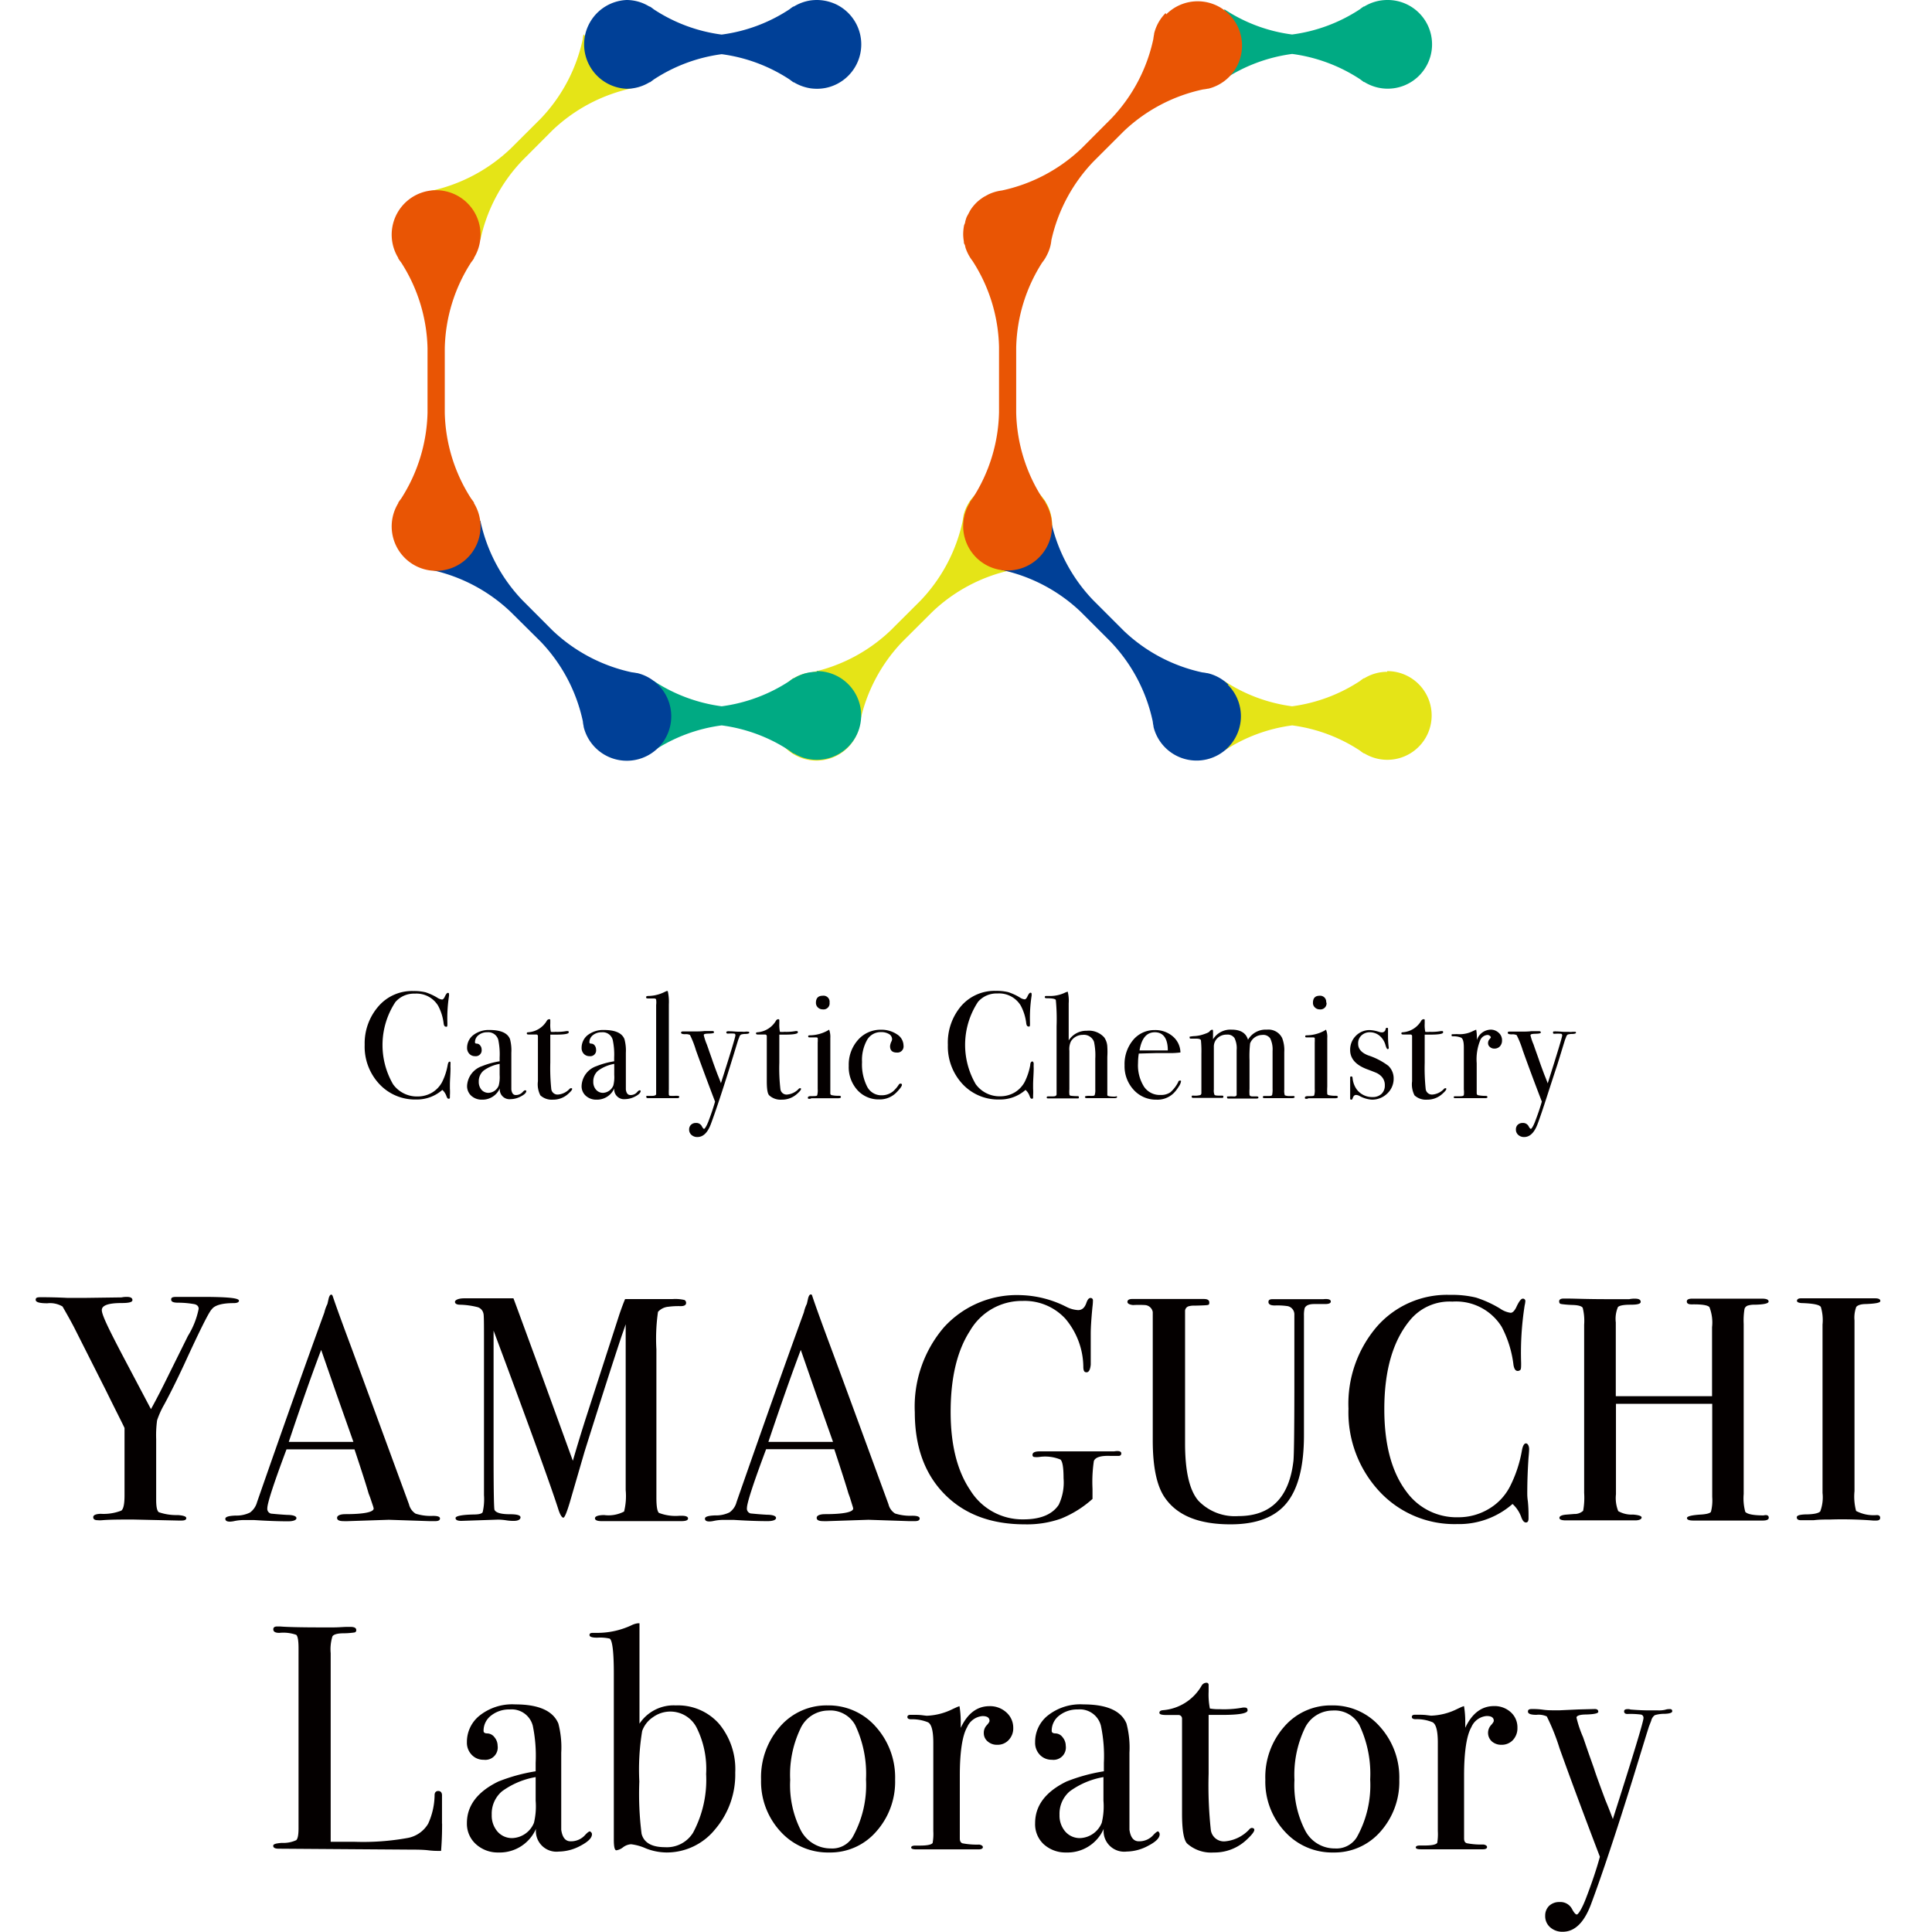 <?xml version="1.0" encoding="UTF-8"?> <svg xmlns="http://www.w3.org/2000/svg" viewBox="0 0 229.61 229.61"><defs><style>.cls-1{fill:#040000;}.cls-2{fill:#e5e417;}.cls-3{fill:#00aa83;}.cls-4{fill:#004097;}.cls-5{fill:#e95504;}.cls-6{fill:none;}</style></defs><title>img_logo_lab_yamaguchi_en_1</title><g id="レイヤー_2" data-name="レイヤー 2"><g id="レイヤー_1-2" data-name="レイヤー 1"><path class="cls-1" d="M53.54,126.46a4.32,4.32,0,0,0,0,.48c0,.7-.07,1.37-.07,2,0,.07,0,.22,0,.44a6.17,6.17,0,0,1,0,.8v.16c0,.16,0,.24-.14.24s-.18-.09-.26-.27a1.76,1.76,0,0,0-.5-.78,4.54,4.54,0,0,1-3.11,1.14,5.78,5.78,0,0,1-4.39-1.85,6.5,6.5,0,0,1-1.73-4.65A6.7,6.7,0,0,1,45,119.57a5.25,5.25,0,0,1,4.11-1.79,5.82,5.82,0,0,1,1.47.15,6.85,6.85,0,0,1,1.36.62,1.32,1.32,0,0,0,.59.24c.11,0,.21-.1.31-.29.15-.34.28-.5.38-.5a.12.12,0,0,1,.14.14.84.84,0,0,1,0,.23,17.71,17.71,0,0,0-.19,3.24c0,.23,0,.36-.06.4a.16.16,0,0,1-.14,0c-.12,0-.2-.11-.24-.34a5.94,5.94,0,0,0-.66-2.14,3,3,0,0,0-2.77-1.44,2.9,2.9,0,0,0-2.31,1,9.29,9.29,0,0,0-.27,9.78,3.49,3.49,0,0,0,2.92,1.44,3.37,3.37,0,0,0,1.71-.46,3.25,3.25,0,0,0,1.19-1.25,7.35,7.35,0,0,0,.66-2c.05-.29.13-.43.24-.43S53.54,126.28,53.54,126.46Z"></path><path class="cls-1" d="M62.55,129.66c0,.2-.21.42-.64.64a2.63,2.63,0,0,1-1.22.33,1.16,1.16,0,0,1-1.29-1.28,2.25,2.25,0,0,1-2.12,1.34,1.85,1.85,0,0,1-1.27-.46,1.55,1.55,0,0,1-.5-1.18,2.61,2.61,0,0,1,1.77-2.34,9.54,9.54,0,0,1,2.1-.58v-.45a8.41,8.41,0,0,0-.16-2.09,1.23,1.23,0,0,0-1.3-.91,1.6,1.6,0,0,0-1.05.34,1.06,1.06,0,0,0-.42.86c0,.1.07.15.22.15a.51.51,0,0,1,.39.21.76.76,0,0,1,.18.49.7.7,0,0,1-.79.79.88.88,0,0,1-.67-.28,1,1,0,0,1-.27-.71,1.91,1.91,0,0,1,.67-1.46,3,3,0,0,1,2-.66q2,0,2.43,1.08a5.23,5.23,0,0,1,.16,1.63v3.37c0,.55,0,.88,0,1,.06.43.23.65.52.65a1.07,1.07,0,0,0,.83-.36c.12-.13.21-.2.27-.2S62.55,129.59,62.55,129.66Zm-3.17-1.91v-1.31a4.53,4.53,0,0,0-1.91.8,1.66,1.66,0,0,0-.57,1.32,1.42,1.42,0,0,0,.32.95,1.09,1.09,0,0,0,.83.37,1.36,1.36,0,0,0,1.22-.87A4,4,0,0,0,59.38,127.75Z"></path><path class="cls-1" d="M68,129.41q0,.17-.45.57a2.63,2.63,0,0,1-1.83.71,2,2,0,0,1-1.5-.51,2.87,2.87,0,0,1-.29-1.68v-5.36a.18.18,0,0,0-.19-.19H63c-.26,0-.39,0-.39-.13s.06-.13.19-.14A2.77,2.77,0,0,0,65,121.29a.33.33,0,0,1,.27-.16c.09,0,.13,0,.13.12v.38a3.81,3.81,0,0,0,.07,1,2.35,2.35,0,0,0,.54,0,6,6,0,0,0,1.31-.09l.13,0c.1,0,.14,0,.14.16s-.48.26-1.45.26H65.4v3.33a23.91,23.91,0,0,0,.12,3.16.75.75,0,0,0,.83.63,2.1,2.1,0,0,0,1.33-.66.22.22,0,0,1,.17-.09Q68,129.32,68,129.41Z"></path><path class="cls-1" d="M76.14,129.66c0,.2-.21.42-.63.64a2.7,2.7,0,0,1-1.23.33A1.17,1.17,0,0,1,73,129.35a2.23,2.23,0,0,1-2.11,1.34,1.82,1.82,0,0,1-1.27-.46,1.51,1.51,0,0,1-.5-1.18,2.6,2.6,0,0,1,1.76-2.34,9.85,9.85,0,0,1,2.11-.58v-.45a8.25,8.25,0,0,0-.17-2.09,1.22,1.22,0,0,0-1.29-.91,1.64,1.64,0,0,0-1.06.34,1.06,1.06,0,0,0-.42.86c0,.1.07.15.22.15a.52.52,0,0,1,.4.21.81.81,0,0,1,.17.49.69.69,0,0,1-.78.79.9.9,0,0,1-.68-.28,1,1,0,0,1-.26-.71,1.94,1.94,0,0,1,.66-1.46,3,3,0,0,1,2-.66q2,0,2.43,1.08a5.13,5.13,0,0,1,.17,1.63v3.37c0,.55,0,.88,0,1,.06.43.24.65.53.65a1,1,0,0,0,.82-.36c.12-.13.21-.2.27-.2S76.14,129.59,76.14,129.66ZM73,127.75v-1.31a4.47,4.47,0,0,0-1.91.8,1.64,1.64,0,0,0-.58,1.32,1.37,1.37,0,0,0,.33.95,1.08,1.08,0,0,0,.83.37,1.39,1.39,0,0,0,1.22-.87A4,4,0,0,0,73,127.75Z"></path><path class="cls-1" d="M80.73,130.34c0,.11-.07.17-.23.17h-.21l-1,0h-.56l-1.44,0h-.21c-.18,0-.27,0-.27-.16s.06-.11.2-.11h.46c.34,0,.51-.08.51-.22s0-.54,0-1.4v-9.17a2.68,2.68,0,0,0,0-.64c0-.1-.13-.15-.29-.15h-.65c-.16,0-.25,0-.25-.15s.15-.14.45-.15a4.44,4.44,0,0,0,1.6-.4l.38-.18.14,0a5.84,5.84,0,0,1,.13,1.58v10.1a6.35,6.35,0,0,0,0,.64.16.16,0,0,0,.12.13,4.87,4.87,0,0,0,.67,0C80.6,130.22,80.73,130.26,80.73,130.34Z"></path><path class="cls-1" d="M89.05,122.73c0,.09-.15.14-.44.15a2,2,0,0,0-.54.07.52.52,0,0,0-.21.31l-.13.33-.14.45c-.17.56-.42,1.38-.76,2.47q-1.42,4.58-2.35,7.09-.58,1.53-1.59,1.53a1,1,0,0,1-.71-.25.82.82,0,0,1-.28-.65.75.75,0,0,1,.23-.56.81.81,0,0,1,.58-.21.73.73,0,0,1,.7.39c.11.21.2.31.27.31s.28-.29.51-.88c.33-.88.6-1.66.79-2.36-.89-2.33-1.64-4.36-2.27-6.1A11.33,11.33,0,0,0,82,123a1.11,1.11,0,0,0-.58-.09q-.48,0-.48-.18c0-.1.08-.15.23-.15l.61,0,.63,0h.33c.25,0,.6,0,1-.05l.92,0c.13,0,.2.06.2.16s-.22.14-.67.15-.55.07-.55.18a6.67,6.67,0,0,0,.36,1.1c.1.27.2.56.3.86l.32.9c.08.26.3.86.65,1.8.12.29.26.64.41,1.05q1.73-5.42,1.72-5.69a.18.18,0,0,0-.13-.2,5.42,5.42,0,0,0-.77,0q-.18,0-.18-.15c0-.08.07-.13.21-.13a.33.33,0,0,1,.15,0c.4,0,.74.05,1,.05h.51a1.57,1.57,0,0,0,.42,0,.86.86,0,0,1,.24,0C89,122.6,89.05,122.65,89.05,122.73Z"></path><path class="cls-1" d="M95.2,129.41q0,.17-.45.57a2.65,2.65,0,0,1-1.84.71,2,2,0,0,1-1.49-.51c-.2-.19-.29-.75-.29-1.68v-5.36a.19.19,0,0,0-.2-.19h-.68c-.27,0-.4,0-.4-.13s.07-.13.2-.14a2.79,2.79,0,0,0,2.18-1.39.31.31,0,0,1,.27-.16.11.11,0,0,1,.12.12v.38a4.38,4.38,0,0,0,.07,1,2.35,2.35,0,0,0,.54,0,6.12,6.12,0,0,0,1.32-.09l.12,0c.1,0,.15,0,.15.16s-.49.26-1.46.26h-.74v3.33a21.57,21.57,0,0,0,.13,3.16.74.74,0,0,0,.83.63,2.13,2.13,0,0,0,1.33-.66.21.21,0,0,1,.16-.09C95.15,129.32,95.2,129.35,95.2,129.41Z"></path><path class="cls-1" d="M99.94,130.36c0,.11-.1.16-.31.16l-.43,0c-.36,0-.66,0-.9,0H96.43a.32.32,0,0,1-.22.07c-.13,0-.2,0-.2-.13s.12-.19.36-.19c.46,0,.71,0,.75-.1a2.24,2.24,0,0,0,.06-.75V123.9a2.88,2.88,0,0,0,0-.53c0-.05-.09-.08-.23-.08h-.7c-.13,0-.2,0-.2-.13s.1-.11.31-.12a4.47,4.47,0,0,0,2-.56l.18-.11a2.45,2.45,0,0,1,.14,1v5.78c0,.48,0,.76,0,.85a.24.24,0,0,0,.19.16,3.85,3.85,0,0,0,.8.07C99.85,130.22,99.94,130.27,99.94,130.36Zm-1.35-11.21a.72.72,0,0,1-.81.81.82.82,0,0,1-.58-.23.75.75,0,0,1-.23-.55q0-.84.81-.84A.72.72,0,0,1,98.59,119.15Z"></path><path class="cls-1" d="M107.38,124.26a.73.73,0,0,1-.81.83c-.52,0-.79-.25-.79-.76a1.6,1.6,0,0,1,.18-.59.61.61,0,0,0,.06-.25.72.72,0,0,0-.37-.6,1.78,1.78,0,0,0-.93-.23,1.87,1.87,0,0,0-1.67.93,4.88,4.88,0,0,0-.6,2.63,5.84,5.84,0,0,0,.62,2.95,1.89,1.89,0,0,0,1.72,1,2.11,2.11,0,0,0,1.35-.47,3.9,3.9,0,0,0,.7-.83.26.26,0,0,1,.17-.09q.18,0,.18.15c0,.15-.21.45-.63.88a2.76,2.76,0,0,1-2.07.85,3.38,3.38,0,0,1-2.62-1.14,4.07,4.07,0,0,1-1-2.86,4.41,4.41,0,0,1,1.1-3.07,3.55,3.55,0,0,1,2.76-1.21,3.29,3.29,0,0,1,1.88.55A1.6,1.6,0,0,1,107.38,124.26Z"></path><path class="cls-1" d="M122.85,126.46a4.32,4.32,0,0,0,0,.48c0,.7-.07,1.37-.07,2,0,.07,0,.22,0,.44a6.17,6.17,0,0,1,0,.8v.16c0,.16,0,.24-.14.24s-.18-.09-.26-.27a1.76,1.76,0,0,0-.5-.78,4.54,4.54,0,0,1-3.11,1.14,5.78,5.78,0,0,1-4.39-1.85,6.55,6.55,0,0,1-1.73-4.65,6.7,6.7,0,0,1,1.59-4.62,5.25,5.25,0,0,1,4.11-1.79,5.82,5.82,0,0,1,1.47.15,6.61,6.61,0,0,1,1.36.62,1.32,1.32,0,0,0,.59.24c.11,0,.21-.1.31-.29.15-.34.28-.5.38-.5a.12.12,0,0,1,.14.14.84.84,0,0,1,0,.23,17.71,17.71,0,0,0-.19,3.24c0,.23,0,.36-.06.4a.16.16,0,0,1-.14,0c-.12,0-.2-.11-.24-.34a5.94,5.94,0,0,0-.66-2.14,3,3,0,0,0-2.77-1.44,2.9,2.9,0,0,0-2.31,1,9.29,9.29,0,0,0-.27,9.78,3.49,3.49,0,0,0,2.92,1.44,3.37,3.37,0,0,0,1.71-.46,3.25,3.25,0,0,0,1.19-1.25,7.35,7.35,0,0,0,.66-2c0-.29.13-.43.24-.43S122.85,126.28,122.85,126.46Z"></path><path class="cls-1" d="M132.76,130.36c0,.1-.1.15-.31.15h-3.27q-.24,0-.24-.15t.69-.12c.27,0,.43,0,.47-.1a1.88,1.88,0,0,0,.07-.67v-3.65a7.84,7.84,0,0,0-.15-2,1.28,1.28,0,0,0-1.35-.83,1.64,1.64,0,0,0-1.4.78,2.18,2.18,0,0,0-.18,1.11v4.58a3.08,3.08,0,0,0,0,.56c0,.12.06.18.14.2a5.39,5.39,0,0,0,.77.05c.15,0,.22,0,.22.14s-.06.13-.18.13h-1.6c-1,0-1.55,0-1.66,0h-.18c-.13,0-.2,0-.2-.11s.07-.13.2-.13h.27l.27,0c.28,0,.42-.07.43-.25v-8.09a24,24,0,0,0-.09-3.12c-.07-.12-.36-.19-.88-.2-.29,0-.43,0-.43-.13a.13.13,0,0,1,.09-.14l.61,0a4.12,4.12,0,0,0,1.77-.43l.25-.09a4.34,4.34,0,0,1,.12,1.39v4.41a2.49,2.49,0,0,1,2.16-1.15,2.45,2.45,0,0,1,2.06.79,2.08,2.08,0,0,1,.37,1.11,9.84,9.84,0,0,1,0,1.21v4.54c0,.12.32.18.94.18C132.7,130.26,132.76,130.3,132.76,130.36Z"></path><path class="cls-1" d="M140.36,128.51a1.56,1.56,0,0,1-.28.64,4.32,4.32,0,0,1-.57.74,2.74,2.74,0,0,1-2.07.8,3.56,3.56,0,0,1-2.71-1.17,4.12,4.12,0,0,1-1.08-2.9,4.47,4.47,0,0,1,1-3,3.27,3.27,0,0,1,2.58-1.2,3.18,3.18,0,0,1,2.14.74,2.56,2.56,0,0,1,.92,1.92,9.42,9.42,0,0,1-1.53.07h-1.26l-2.16.06a7.47,7.47,0,0,0-.09,1.13,4.76,4.76,0,0,0,.7,2.79,2.25,2.25,0,0,0,2,1,1.91,1.91,0,0,0,1.15-.32,4.05,4.05,0,0,0,.94-1.24c0-.1.11-.15.19-.15S140.36,128.42,140.36,128.51Zm-1.57-3.67c0-1.44-.56-2.16-1.54-2.16s-1.58.72-1.82,2.16Z"></path><path class="cls-1" d="M153.86,130.37c0,.09-.1.14-.3.14h-3.24q-.24,0-.24-.12c0-.09.07-.14.2-.14h.6c.18,0,.28-.05.31-.12a3.18,3.18,0,0,0,.05-.76V124.9a3,3,0,0,0-.28-1.49A1,1,0,0,0,150,123a1.56,1.56,0,0,0-1.43,1,13.84,13.84,0,0,0-.07,2v3.4a4.61,4.61,0,0,0,0,.69c0,.14.14.21.31.21h.52c.15,0,.23.05.23.14s-.09.12-.27.12h-3.24c-.15,0-.22,0-.22-.15s0-.09.11-.1a5.15,5.15,0,0,1,.72,0c.19,0,.29-.07.31-.18V124.8a2.73,2.73,0,0,0-.26-1.44,1,1,0,0,0-.92-.4,1.54,1.54,0,0,0-1.1.42,1.36,1.36,0,0,0-.43,1v5.1a1.32,1.32,0,0,0,.08.64c.05.06.22.09.52.09h.34c.13,0,.19,0,.19.14s-.08.13-.23.13H145q-.43,0-1.35,0h-1.77c-.17,0-.25,0-.25-.15s.08-.12.23-.12a2.3,2.3,0,0,0,.8-.07.26.26,0,0,0,.12-.22v-4.67a13.7,13.7,0,0,0-.05-1.58c0-.15-.21-.23-.52-.23h-.6c-.15,0-.23,0-.23-.13s0-.11.08-.12a5.24,5.24,0,0,1,.59-.06,4.07,4.07,0,0,0,1-.21c.42-.14.65-.25.71-.35s.23-.19.29-.19.1,0,.11.14,0,.43,0,1a2.42,2.42,0,0,1,2.21-1.15q1.6,0,1.95,1.2a2.42,2.42,0,0,1,2.25-1.2,1.81,1.81,0,0,1,1.81,1,4,4,0,0,1,.25,1.67v4.45a1.86,1.86,0,0,0,.06.68,1.42,1.42,0,0,0,.56.09h.32C153.8,130.24,153.86,130.28,153.86,130.37Z"></path><path class="cls-1" d="M159,130.36c0,.11-.1.16-.3.16l-.43,0c-.36,0-.66,0-.9,0h-1.87a.36.36,0,0,1-.22.07c-.13,0-.2,0-.2-.13s.12-.19.36-.19c.46,0,.71,0,.75-.1a2.24,2.24,0,0,0,.06-.75V123.9a4.39,4.39,0,0,0,0-.53c0-.05-.1-.08-.23-.08h-.7c-.13,0-.2,0-.2-.13s.1-.11.3-.12a4.48,4.48,0,0,0,2-.56l.17-.11a2.25,2.25,0,0,1,.15,1v5.78a7.29,7.29,0,0,0,0,.85c0,.08.08.13.19.16a3.74,3.74,0,0,0,.79.07C158.88,130.22,159,130.27,159,130.36Zm-1.35-11.21a.72.72,0,0,1-.81.81.79.79,0,0,1-.57-.23.71.71,0,0,1-.23-.55c0-.56.26-.84.8-.84A.72.72,0,0,1,157.61,119.15Z"></path><path class="cls-1" d="M165.63,128.18a2.4,2.4,0,0,1-.76,1.78,2.58,2.58,0,0,1-1.82.73,3.5,3.5,0,0,1-1.48-.44.93.93,0,0,0-.41-.12c-.17,0-.3.11-.38.34s-.11.22-.2.22-.12-.05-.12-.15v-2.41c0-.13,0-.2.13-.2s.14.07.16.2a2.7,2.7,0,0,0,.47,1.31,2.28,2.28,0,0,0,1.92.94,1.49,1.49,0,0,0,1.05-.38,1.34,1.34,0,0,0,.39-1,1.45,1.45,0,0,0-.45-1.12,2.24,2.24,0,0,0-.46-.33c-.14-.07-.54-.23-1.21-.48-1.33-.5-2-1.26-2-2.27a2.33,2.33,0,0,1,.68-1.7,2.28,2.28,0,0,1,1.68-.68,4.3,4.3,0,0,1,1.07.21,1,1,0,0,0,.32.06.43.43,0,0,0,.46-.36c0-.12.09-.18.16-.18s.13,0,.13.14v.86a10.9,10.9,0,0,0,.09,1.39v0a.13.13,0,0,1-.14.14q-.12,0-.27-.54a2.18,2.18,0,0,0-.7-1.06,1.8,1.8,0,0,0-1.14-.4,1.42,1.42,0,0,0-1,.38,1.27,1.27,0,0,0-.39,1c0,.6.4,1.06,1.2,1.37a8.21,8.21,0,0,1,2.38,1.23A2.06,2.06,0,0,1,165.63,128.18Z"></path><path class="cls-1" d="M171.89,129.41q0,.17-.45.57a2.63,2.63,0,0,1-1.83.71,2,2,0,0,1-1.5-.51,2.87,2.87,0,0,1-.29-1.68v-5.36a.18.18,0,0,0-.19-.19h-.69c-.26,0-.39,0-.39-.13s.06-.13.19-.14a2.77,2.77,0,0,0,2.18-1.39.33.33,0,0,1,.27-.16c.09,0,.13,0,.13.12v.38a3.81,3.81,0,0,0,.07,1,2.35,2.35,0,0,0,.54,0,6,6,0,0,0,1.31-.09l.13,0c.1,0,.14,0,.14.16s-.48.26-1.45.26h-.74v3.33a23.91,23.91,0,0,0,.12,3.16.75.75,0,0,0,.83.63,2.1,2.1,0,0,0,1.33-.66.22.22,0,0,1,.17-.09Q171.89,129.32,171.89,129.41Z"></path><path class="cls-1" d="M178.51,123.67a1,1,0,0,1-.25.68.86.86,0,0,1-.65.27.76.76,0,0,1-.54-.19.58.58,0,0,1-.22-.48.67.67,0,0,1,.16-.43c.11-.12.17-.2.17-.25s-.14-.27-.4-.27a1,1,0,0,0-.86.63,6,6,0,0,0-.42,2.72v3.55c0,.14.05.23.15.26a4.83,4.83,0,0,0,.93.08c.13,0,.2.07.2.14s-.08.13-.23.13h-3.5c-.19,0-.28,0-.28-.11s.07-.11.23-.11h.25c.41,0,.65,0,.72-.14a2.58,2.58,0,0,0,0-.67v-5c0-.66-.1-1-.3-1.15a2.31,2.31,0,0,0-.94-.17c-.15,0-.22,0-.22-.13s.06-.12.18-.12h.13a4.89,4.89,0,0,1,.54,0l.23,0a3.45,3.45,0,0,0,1.48-.38l.23-.1.14-.06a5.12,5.12,0,0,1,.08.87v.36a1.78,1.78,0,0,1,1.62-1.23,1.36,1.36,0,0,1,.95.35A1.17,1.17,0,0,1,178.51,123.67Z"></path><path class="cls-1" d="M187.3,122.73c0,.09-.14.14-.43.15a2,2,0,0,0-.55.07.57.57,0,0,0-.2.31l-.13.33-.14.45c-.17.56-.42,1.38-.76,2.47-1,3-1.73,5.41-2.36,7.09-.38,1-.91,1.53-1.58,1.53a1,1,0,0,1-.71-.25.82.82,0,0,1-.28-.65.75.75,0,0,1,.22-.56.84.84,0,0,1,.59-.21.74.74,0,0,1,.7.39c.11.21.2.31.27.31s.28-.29.5-.88c.34-.88.6-1.66.8-2.36q-1.34-3.49-2.27-6.1a11.33,11.33,0,0,0-.72-1.8,1.14,1.14,0,0,0-.59-.09c-.31,0-.47-.06-.47-.18s.07-.15.23-.15l.61,0,.63,0H181c.25,0,.6,0,1-.05l.92,0c.13,0,.2.06.2.16s-.23.14-.67.15-.56.07-.56.18a6.2,6.2,0,0,0,.37,1.1c.09.27.19.56.3.86l.32.9c.08.26.3.86.65,1.8.12.29.26.64.41,1.05q1.72-5.42,1.72-5.69a.18.18,0,0,0-.13-.2,5.42,5.42,0,0,0-.77,0c-.13,0-.19,0-.19-.15s.08-.13.22-.13a.26.26,0,0,1,.14,0c.41,0,.75.05,1,.05h.51a1.69,1.69,0,0,0,.42,0,.86.86,0,0,1,.24,0C187.25,122.6,187.3,122.65,187.3,122.73Z"></path><path class="cls-1" d="M28.4,154.58c0,.19-.22.29-.65.29-1.39,0-2.25.27-2.58.73q-.47.42-3.27,6.53c-.84,1.8-1.62,3.38-2.36,4.75a10.29,10.29,0,0,0-.87,1.92,13,13,0,0,0-.11,2.23v7.2c0,.84.1,1.34.32,1.49a6.45,6.45,0,0,0,2.26.34c.68.05,1,.17,1,.36s-.18.29-.54.29h-.45l-5.32-.12c-1.5,0-2.73,0-3.69.08a2.79,2.79,0,0,1-.53,0c-.35,0-.53-.12-.53-.36s.29-.38.87-.4a5.8,5.8,0,0,0,2.47-.38c.26-.2.38-.81.38-1.82v-8c-.25-.55-1-2-2.2-4.44l-3.8-7.53c-.38-.73-.84-1.55-1.37-2.47a2.92,2.92,0,0,0-1.81-.38c-.92,0-1.38-.13-1.38-.41s.2-.31.61-.31,1.59,0,3.19.08l2,0,4.41-.06a2.8,2.8,0,0,1,.61-.06c.46,0,.68.13.68.38s-.43.35-1.29.35c-1.57,0-2.35.28-2.35.84s.79,2.18,2.39,5.24l3.45,6.53q.94-1.69,2.16-4.19l2.24-4.52a9.67,9.67,0,0,0,1.27-3.21c0-.33-.22-.53-.65-.58a11,11,0,0,0-1.78-.15c-.56,0-.84-.1-.84-.38s.24-.31.72-.31h3.46C27.11,154.15,28.4,154.27,28.4,154.58Z"></path><path class="cls-1" d="M52.29,180.46c0,.22-.19.32-.57.32s-.48,0-.68,0l-4.83-.16-4.82.16a5.17,5.17,0,0,1-.57,0c-.51,0-.76-.13-.76-.39s.34-.44,1-.44c2.23,0,3.35-.25,3.35-.67a2.29,2.29,0,0,0-.08-.3L44,178l-.2-.53q-.33-1.19-1.67-5.22H34.05q-2.28,6.09-2.28,7a.58.58,0,0,0,.46.64c.07,0,.71.08,1.9.15.73,0,1.1.16,1.1.38s-.33.38-1,.38c-1.16,0-2.52-.05-4.06-.15-.38,0-.78,0-1.18,0a5.69,5.69,0,0,0-1.18.13,2.67,2.67,0,0,1-.49.06c-.36,0-.54-.11-.54-.34s.4-.35,1.2-.38a3.69,3.69,0,0,0,1.73-.36,2.27,2.27,0,0,0,.84-1.24q4.88-14,8-22.54a4.37,4.37,0,0,1,.36-1l.16-.7q.12-.42.3-.42c.08,0,.14.08.19.23q.49,1.49,2.25,6.2,1.36,3.68,6.8,18.5a1.8,1.8,0,0,0,.78,1.1,5.8,5.8,0,0,0,1.95.27Q52.29,180.13,52.29,180.46ZM42,171.36l-2-5.66-1.83-5.27q-1.6,4.2-3.85,10.93Z"></path><path class="cls-1" d="M81.77,180.46c0,.22-.27.32-.8.32H71.51c-.53,0-.8-.11-.8-.34s.37-.38,1.1-.38a4,4,0,0,0,2.36-.42,7.57,7.57,0,0,0,.19-2.55V157.38s-.15.47-.46,1.33q-1.53,4.59-4.43,13.82l-1.76,6.05c-.36,1.19-.61,1.79-.76,1.79s-.37-.31-.57-.92q-1.09-3.45-6.21-17.26l-1.51-4.05v14.32q0,7,.12,7c.18.33.78.5,1.82.5.84,0,1.26.12,1.26.37s-.27.42-.8.42a5.1,5.1,0,0,1-.91-.07,7.14,7.14,0,0,0-.95-.08l-4.37.15c-.46,0-.69-.11-.69-.34s.72-.39,2.17-.42c.61,0,1-.1,1.06-.3a6.89,6.89,0,0,0,.15-2V159.51c0-2.1,0-3.25-.07-3.42a1,1,0,0,0-.65-.73,9.28,9.28,0,0,0-2.13-.3c-.4,0-.6-.14-.6-.34s.37-.42,1.11-.42h2.65c1.51,0,2.58,0,3.19,0,.13.33.86,2.32,2.21,6q.85,2.28,4.85,13.31.72-2.48,1.48-4.87l4.06-12.56c.25-.72.47-1.32.67-1.79l5.63,0a4.8,4.8,0,0,1,1.43.11.38.38,0,0,1,.19.35c0,.25-.22.38-.65.38a9.06,9.06,0,0,0-1.44.07,1.87,1.87,0,0,0-1.25.61,22.36,22.36,0,0,0-.19,4.46V178q0,1.53.3,1.8a5.47,5.47,0,0,0,2.47.34H81C81.51,180.14,81.77,180.25,81.77,180.46Z"></path><path class="cls-1" d="M109.3,180.46c0,.22-.19.32-.57.32s-.49,0-.69,0l-4.83-.16-4.82.16a5.17,5.17,0,0,1-.57,0c-.51,0-.76-.13-.76-.39s.34-.44,1-.44c2.22,0,3.34-.25,3.34-.67a2.29,2.29,0,0,0-.08-.3l-.31-1-.19-.53q-.34-1.19-1.67-5.22H91.05q-2.28,6.09-2.28,7a.58.58,0,0,0,.46.64c.08,0,.71.08,1.9.15.74,0,1.1.16,1.1.38s-.33.38-1,.38c-1.17,0-2.53-.05-4.07-.15-.38,0-.77,0-1.18,0a5.76,5.76,0,0,0-1.18.13,2.58,2.58,0,0,1-.49.06c-.36,0-.53-.11-.53-.34s.4-.35,1.19-.38a3.69,3.69,0,0,0,1.73-.36,2.17,2.17,0,0,0,.84-1.24q4.89-14,8-22.54a4.3,4.3,0,0,1,.35-1l.16-.7c.08-.28.18-.42.31-.42s.14.08.19.23c.33,1,1.07,3.06,2.24,6.2q1.37,3.68,6.8,18.5a1.8,1.8,0,0,0,.78,1.1,5.88,5.88,0,0,0,2,.27Q109.3,180.13,109.3,180.46ZM99,171.36l-2-5.66-1.83-5.27q-1.59,4.2-3.85,10.93Z"></path><path class="cls-1" d="M133.26,172.73c0,.2-.12.3-.34.3H132c-1.16-.05-1.82.15-2,.61a16.86,16.86,0,0,0-.16,3.29v1.21a12.71,12.71,0,0,1-3.74,2.34,12.07,12.07,0,0,1-4.31.68c-4,0-7.18-1.19-9.54-3.59s-3.53-5.64-3.53-9.74a14.48,14.48,0,0,1,3.45-10.07,11.7,11.7,0,0,1,9.12-3.84,12.74,12.74,0,0,1,5.4,1.37,3.46,3.46,0,0,0,1.44.41c.48,0,.8-.3,1-.91.13-.35.28-.53.46-.53a.27.27,0,0,1,.3.3c0,.08,0,.35-.06.8-.14,1.45-.2,2.49-.2,3.12V161c0,.89,0,1.28,0,1.18-.06.6-.22.91-.5.91s-.35-.18-.38-.54a9,9,0,0,0-2.13-5.82,6.58,6.58,0,0,0-5.09-2.12,7.12,7.12,0,0,0-6.25,3.55c-1.53,2.36-2.3,5.58-2.3,9.64q0,5.87,2.34,9.32a7.28,7.28,0,0,0,6.33,3.45c2,0,3.42-.58,4.18-1.74a6.15,6.15,0,0,0,.57-3.14c0-1.26-.12-2-.37-2.23a4.78,4.78,0,0,0-2.48-.31,2.52,2.52,0,0,1-.69,0,.24.24,0,0,1-.15-.25c0-.27.28-.41.84-.41h.68c.38,0,1.72,0,4,0h4.18C133,172.39,133.26,172.5,133.26,172.73Z"></path><path class="cls-1" d="M158.16,154.68c0,.2-.23.3-.68.3h-1.29c-.64,0-1,.17-1.14.5a3.42,3.42,0,0,0-.08.87v14.23q0,5.53-2.07,8.06t-6.67,2.52c-3.67,0-6.26-1-7.75-3.11-1-1.39-1.48-3.69-1.48-6.88V155.93a1,1,0,0,0-.93-.83,12.43,12.43,0,0,0-1.42,0c-.44-.05-.66-.18-.66-.38s.18-.34.54-.34h8.55c.43,0,.64.14.64.41s-.07.28-.23.31-.65.05-1.52.07a2.26,2.26,0,0,0-.72.08.6.6,0,0,0-.41.53c0,.1,0,.82,0,2.16v13.59c0,3.34.53,5.61,1.59,6.83a6,6,0,0,0,4.75,1.82q5.78,0,6.54-6.56.1-1,.11-8.33v-9.06a1,1,0,0,0-.79-1,8.17,8.17,0,0,0-1.53-.08c-.51,0-.76-.14-.76-.41s.18-.34.54-.34h6C157.87,154.34,158.16,154.45,158.16,154.68Z"></path><path class="cls-1" d="M181.73,172.23s0,.3-.07,1q-.15,2.2-.15,4.26c0,.15,0,.46.07.93a16.09,16.09,0,0,1,.08,1.69v.34c0,.33-.1.49-.31.49s-.38-.19-.53-.57a3.91,3.91,0,0,0-1.06-1.63,9.65,9.65,0,0,1-6.58,2.39,12.16,12.16,0,0,1-9.25-3.89,13.79,13.79,0,0,1-3.67-9.82,14.09,14.09,0,0,1,3.37-9.75,11.07,11.07,0,0,1,8.68-3.78,12.27,12.27,0,0,1,3.1.32,13.29,13.29,0,0,1,2.87,1.31,2.85,2.85,0,0,0,1.25.5c.23,0,.44-.21.65-.61.32-.71.59-1.07.79-1.07a.28.28,0,0,1,.31.31,2.78,2.78,0,0,1-.08.49,36.3,36.3,0,0,0-.42,6.84c0,.48,0,.76-.11.84a.44.44,0,0,1-.3.11c-.26,0-.42-.24-.5-.72a13,13,0,0,0-1.4-4.52,6.38,6.38,0,0,0-5.86-3,6.1,6.1,0,0,0-4.86,2q-3.23,3.69-3.23,10.79,0,6.34,2.66,9.84a7.35,7.35,0,0,0,6.16,3,7,7,0,0,0,3.61-1,6.58,6.58,0,0,0,2.5-2.65,15.24,15.24,0,0,0,1.41-4.21c.1-.61.27-.92.49-.92S181.73,171.85,181.73,172.23Z"></path><path class="cls-1" d="M210.21,180.37c0,.22-.23.34-.71.34h-8.26q-.75,0-.75-.3c0-.21.58-.35,1.76-.42.63-.05,1-.16,1.09-.32a5.45,5.45,0,0,0,.15-1.77V166.84H192.05v10.75a4.16,4.16,0,0,0,.27,2,3.23,3.23,0,0,0,1.78.41c.66.06,1,.17,1,.35s-.25.34-.76.34h-8.25c-.5,0-.76-.1-.76-.3s.26-.33.76-.38l1-.08a1.49,1.49,0,0,0,1.06-.38,8.66,8.66,0,0,0,.12-2.12v-20a6.37,6.37,0,0,0-.17-2c-.12-.2-.52-.32-1.2-.34s-1.25-.09-1.39-.12-.21-.13-.21-.32.17-.32.5-.32l.64,0c.64,0,2.13.07,4.49.07,1.29,0,2.19,0,2.7,0a3.1,3.1,0,0,1,.68-.06c.46,0,.68.13.68.38s-.41.34-1.23.34-1.32.1-1.48.29a3.59,3.59,0,0,0-.25,1.81v8.77h11.44v-8.2a5,5,0,0,0-.31-2.38c-.2-.24-.91-.35-2.12-.33-.38,0-.57-.11-.57-.34s.21-.34.64-.34h8.29c.53,0,.79.11.79.34s-.55.36-1.67.38a2.45,2.45,0,0,0-.72.08.62.62,0,0,0-.47.41,8.48,8.48,0,0,0-.1,1.79v20.22a6.08,6.08,0,0,0,.19,2.12c.25.28,1,.42,2.17.42C210,180,210.21,180.11,210.21,180.37Z"></path><path class="cls-1" d="M223.45,180.39c0,.21-.15.32-.45.32h-.38a46.29,46.29,0,0,0-5.17-.12c-.63,0-1.27,0-1.9.08-.33,0-.84,0-1.52,0-.33,0-.49-.12-.49-.34s.32-.32,1-.35c1,0,1.61-.14,1.79-.36a4.75,4.75,0,0,0,.27-2.19V157.42a5.43,5.43,0,0,0-.2-2.09c-.15-.26-.86-.41-2.11-.46-.49,0-.73-.11-.73-.27s.15-.3.45-.3h5.17c.39,0,1.13,0,2.23,0l1.45,0c.41,0,.61.11.61.32s-.56.31-1.69.36c-.64,0-1,.14-1.17.34a3.61,3.61,0,0,0-.21,1.6v20.29a6.64,6.64,0,0,0,.19,2.36,4.45,4.45,0,0,0,2.47.49C223.31,180.06,223.45,180.17,223.45,180.39Z"></path><path class="cls-1" d="M52.54,216.71c0,.66,0,1.74-.12,3.26H52c-.15,0-.52,0-1.1-.07s-1.24-.08-2-.08l-15.78-.11c-.43,0-.65-.12-.65-.34s.34-.29,1-.35a3.66,3.66,0,0,0,1.73-.32c.19-.16.28-.64.28-1.42V195.92c0-.94-.09-1.48-.28-1.63a4.65,4.65,0,0,0-2-.23q-.72,0-.72-.42c0-.23.15-.34.46-.34h.34c.84.07,2.49.11,5,.11l1.33,0c.66,0,1.2-.06,1.63-.06h.42c.46,0,.68.13.68.38a.26.26,0,0,1-.2.28,9.37,9.37,0,0,1-1.32.1c-.73,0-1.17.14-1.31.36a5.18,5.18,0,0,0-.21,2v22.42c.69,0,1.64,0,2.85,0a29.74,29.74,0,0,0,6.27-.45,3.57,3.57,0,0,0,2.47-1.71,8.41,8.41,0,0,0,.76-3.39c0-.32.17-.49.44-.49s.46.19.44.57v3.31Z"></path><path class="cls-1" d="M70.35,218c0,.43-.45.88-1.34,1.35a5.55,5.55,0,0,1-2.59.7,2.45,2.45,0,0,1-2.72-2.7,4.71,4.71,0,0,1-4.46,2.81,3.85,3.85,0,0,1-2.69-1,3.26,3.26,0,0,1-1.06-2.49c0-2.08,1.25-3.73,3.73-4.94a20.76,20.76,0,0,1,4.44-1.22v-1a17.7,17.7,0,0,0-.34-4.41,2.59,2.59,0,0,0-2.73-1.94,3.46,3.46,0,0,0-2.23.73,2.26,2.26,0,0,0-.89,1.82c0,.2.15.3.46.3a1.1,1.1,0,0,1,.84.46,1.57,1.57,0,0,1,.37,1,1.47,1.47,0,0,1-1.65,1.67,1.89,1.89,0,0,1-1.43-.59,2.06,2.06,0,0,1-.57-1.5,4,4,0,0,1,1.41-3.08,6.22,6.22,0,0,1,4.33-1.41q4.18,0,5.13,2.28a11.27,11.27,0,0,1,.34,3.46v7.11c0,1.16,0,1.85,0,2.05.13.91.5,1.37,1.1,1.37a2.23,2.23,0,0,0,1.75-.76q.39-.42.57-.42C70.29,217.77,70.35,217.85,70.35,218Zm-6.69-4V211.2a9.52,9.52,0,0,0-4,1.69,3.49,3.49,0,0,0-1.22,2.79,2.91,2.91,0,0,0,.69,2,2.28,2.28,0,0,0,1.75.77,2.9,2.9,0,0,0,2.58-1.82A8.47,8.47,0,0,0,63.66,214Z"></path><path class="cls-1" d="M87.38,210.66A10,10,0,0,1,85,217.39a7.39,7.39,0,0,1-5.78,2.77,6.86,6.86,0,0,1-2.47-.49,6.11,6.11,0,0,0-1.75-.49,1.77,1.77,0,0,0-.95.36,1.67,1.67,0,0,1-.8.36q-.3,0-.3-1.26V198.88c0-2.55-.17-3.93-.49-4.14a5.26,5.26,0,0,0-1.49-.11c-.6,0-.91-.1-.91-.31s.14-.26.42-.26H71a9.6,9.6,0,0,0,4-.88,2.47,2.47,0,0,1,.8-.26H76v11.93a4.87,4.87,0,0,1,4.33-2.17,6.51,6.51,0,0,1,5.13,2.19A8.43,8.43,0,0,1,87.38,210.66Zm-3.46.18a11,11,0,0,0-1.12-5.5,3.51,3.51,0,0,0-5.18-1.27,3.29,3.29,0,0,0-1.3,1.65,28.06,28.06,0,0,0-.34,6,37.85,37.85,0,0,0,.27,6.22c.28,1.06,1.21,1.59,2.78,1.59a3.65,3.65,0,0,0,3.33-1.71A13.28,13.28,0,0,0,83.92,210.84Z"></path><path class="cls-1" d="M106.38,211.5a8.88,8.88,0,0,1-2.25,6.18,7.21,7.21,0,0,1-5.58,2.48,7.6,7.6,0,0,1-5.78-2.48,8.75,8.75,0,0,1-2.32-6.18,9.11,9.11,0,0,1,2.26-6.31,7.3,7.3,0,0,1,5.65-2.51,7.45,7.45,0,0,1,5.72,2.53A9,9,0,0,1,106.38,211.5Zm-3.46,0a13.54,13.54,0,0,0-1.29-6.5,3.37,3.37,0,0,0-3.2-1.71,3.66,3.66,0,0,0-3.32,2.19,12.72,12.72,0,0,0-1.2,6.06,11.91,11.91,0,0,0,1.27,6,4,4,0,0,0,3.56,2.14,2.83,2.83,0,0,0,2.58-1.33A12.68,12.68,0,0,0,102.92,211.46Z"></path><path class="cls-1" d="M120.42,205.34a2,2,0,0,1-.54,1.45,1.77,1.77,0,0,1-1.36.57,1.64,1.64,0,0,1-1.14-.4,1.27,1.27,0,0,1-.46-1,1.3,1.3,0,0,1,.34-.91c.23-.25.34-.43.34-.53,0-.38-.28-.57-.83-.57a2.17,2.17,0,0,0-1.83,1.32c-.58,1-.87,3-.87,5.75v7.49c0,.3.11.49.32.56a9.13,9.13,0,0,0,2,.15c.28.06.42.16.42.31s-.17.26-.5.26H108.9c-.4,0-.61-.07-.61-.22s.17-.23.5-.23h.53c.86,0,1.37-.1,1.52-.31a6.16,6.16,0,0,0,.08-1.41v-10.5q0-2.1-.63-2.43a4.91,4.91,0,0,0-2-.36q-.45,0-.45-.27c0-.17.12-.26.38-.26h.26c.38,0,.76,0,1.14.05l.5.06a7.5,7.5,0,0,0,3.11-.8l.5-.23.3-.11a11.26,11.26,0,0,1,.15,1.82v.76q1.21-2.58,3.42-2.58a2.87,2.87,0,0,1,2,.74A2.43,2.43,0,0,1,120.42,205.34Z"></path><path class="cls-1" d="M137.82,218c0,.43-.44.88-1.34,1.35a5.55,5.55,0,0,1-2.59.7,2.45,2.45,0,0,1-2.72-2.7,4.7,4.7,0,0,1-4.46,2.81,3.85,3.85,0,0,1-2.69-1,3.25,3.25,0,0,1-1-2.49q0-3.12,3.72-4.94a20.72,20.72,0,0,1,4.45-1.22v-1a17.54,17.54,0,0,0-.35-4.41,2.58,2.58,0,0,0-2.73-1.94,3.46,3.46,0,0,0-2.23.73,2.26,2.26,0,0,0-.89,1.82c0,.2.16.3.47.3a1.08,1.08,0,0,1,.83.46,1.57,1.57,0,0,1,.37,1,1.47,1.47,0,0,1-1.65,1.67,1.91,1.91,0,0,1-1.43-.59,2.05,2.05,0,0,1-.56-1.5,4,4,0,0,1,1.4-3.08,6.22,6.22,0,0,1,4.33-1.41q4.19,0,5.13,2.28a11.18,11.18,0,0,1,.35,3.46v7.11c0,1.16,0,1.85,0,2.05.13.91.5,1.37,1.11,1.37a2.22,2.22,0,0,0,1.74-.76q.39-.42.57-.42C137.76,217.77,137.82,217.85,137.82,218Zm-6.68-4V211.2a9.51,9.51,0,0,0-4,1.69,3.49,3.49,0,0,0-1.22,2.79,2.91,2.91,0,0,0,.69,2,2.28,2.28,0,0,0,1.75.77,2.9,2.9,0,0,0,2.58-1.82A8.33,8.33,0,0,0,131.14,214Z"></path><path class="cls-1" d="M149.07,217.47c0,.22-.32.63-.95,1.21a5.56,5.56,0,0,1-3.87,1.48,4.28,4.28,0,0,1-3.16-1.06c-.4-.4-.61-1.59-.61-3.56v-11.3a.42.42,0,0,0-.41-.42h-1.45c-.56,0-.83-.08-.83-.26s.13-.28.41-.31a5.83,5.83,0,0,0,4.61-2.92.66.66,0,0,1,.56-.34.24.24,0,0,1,.27.26v.8a8.43,8.43,0,0,0,.15,2,5.92,5.92,0,0,0,1.14.08,12.45,12.45,0,0,0,2.77-.19.93.93,0,0,1,.27,0q.3,0,.3.33c0,.36-1,.54-3.07.54h-1.56v7a49.66,49.66,0,0,0,.26,6.67,1.57,1.57,0,0,0,1.75,1.35,4.48,4.48,0,0,0,2.81-1.4.43.43,0,0,1,.35-.19C149,217.28,149.07,217.34,149.07,217.47Z"></path><path class="cls-1" d="M166.3,211.5a8.91,8.91,0,0,1-2.24,6.18,7.25,7.25,0,0,1-5.59,2.48,7.58,7.58,0,0,1-5.77-2.48,8.71,8.71,0,0,1-2.32-6.18,9.06,9.06,0,0,1,2.26-6.31,7.3,7.3,0,0,1,5.64-2.51,7.43,7.43,0,0,1,5.72,2.53A9,9,0,0,1,166.3,211.5Zm-3.46,0a13.54,13.54,0,0,0-1.29-6.5,3.35,3.35,0,0,0-3.19-1.71,3.68,3.68,0,0,0-3.33,2.19,12.85,12.85,0,0,0-1.19,6.06,11.8,11.8,0,0,0,1.27,6,3.94,3.94,0,0,0,3.55,2.14,2.84,2.84,0,0,0,2.59-1.33A12.68,12.68,0,0,0,162.84,211.46Z"></path><path class="cls-1" d="M180.34,205.34a2.05,2.05,0,0,1-.53,1.45,1.8,1.8,0,0,1-1.37.57,1.67,1.67,0,0,1-1.14-.4,1.37,1.37,0,0,1-.11-1.92c.23-.25.34-.43.34-.53q0-.57-.84-.57a2.16,2.16,0,0,0-1.82,1.32c-.58,1-.87,3-.87,5.75v7.49c0,.3.1.49.32.56a9,9,0,0,0,2,.15c.27.06.41.16.41.31s-.16.26-.49.26h-7.37c-.41,0-.61-.07-.61-.22s.16-.23.49-.23h.54c.86,0,1.36-.1,1.52-.31a6.52,6.52,0,0,0,.07-1.41v-10.5q0-2.1-.63-2.43a4.85,4.85,0,0,0-2-.36c-.3,0-.46-.09-.46-.27s.13-.26.38-.26h.27c.38,0,.76,0,1.14.05l.49.06a7.5,7.5,0,0,0,3.12-.8l.49-.23.31-.11a11.26,11.26,0,0,1,.15,1.82v.76q1.21-2.58,3.42-2.58a2.85,2.85,0,0,1,2,.74A2.4,2.4,0,0,1,180.34,205.34Z"></path><path class="cls-1" d="M198.74,203.37c0,.18-.3.29-.91.31a3.88,3.88,0,0,0-1.16.16,1.1,1.1,0,0,0-.43.66l-.27.69-.3.95-1.6,5.21q-3,9.65-5,15-1.22,3.23-3.34,3.23a2.16,2.16,0,0,1-1.5-.53,1.74,1.74,0,0,1-.59-1.37,1.6,1.6,0,0,1,.47-1.18,1.73,1.73,0,0,1,1.24-.45,1.55,1.55,0,0,1,1.48.83c.23.43.42.65.57.65s.58-.62,1.06-1.86q1.07-2.77,1.68-5-2.82-7.38-4.79-12.88a25,25,0,0,0-1.52-3.8,2.36,2.36,0,0,0-1.24-.19c-.67,0-1-.13-1-.38s.16-.31.49-.31.71,0,1.29.08,1,.07,1.33.07h.69l2.2-.1,1.94-.05q.42,0,.42.33c0,.18-.47.29-1.41.32-.79,0-1.18.15-1.18.37a13.19,13.19,0,0,0,.78,2.32l.63,1.83.67,1.89c.17.56.63,1.83,1.37,3.81.26.61.55,1.35.87,2.21q3.65-11.43,3.64-12a.38.38,0,0,0-.29-.42,9.81,9.81,0,0,0-1.62-.07c-.26,0-.39-.11-.39-.31s.16-.27.46-.27a.78.78,0,0,1,.3.05c.87.07,1.57.1,2.13.1H197a3.36,3.36,0,0,0,.89-.07,1.52,1.52,0,0,1,.51-.08C198.63,203.1,198.74,203.19,198.74,203.37Z"></path><path class="cls-2" d="M100.76,88.85a5.29,5.29,0,0,0,1.37-2.47l0-.07a5.43,5.43,0,0,0,.09-.56,19.63,19.63,0,0,1,5-9.46l3.56-3.55a19.59,19.59,0,0,1,9.46-5,5.43,5.43,0,0,0,.56-.09l.06,0a5.2,5.2,0,0,0,2.47-1.37,5.28,5.28,0,1,0-7.46-7.46,5.21,5.21,0,0,0-1.37,2.46l0,.07a5.43,5.43,0,0,0-.09.56,19.63,19.63,0,0,1-5,9.46l-3.56,3.55a19.59,19.59,0,0,1-9.46,5,5.43,5.43,0,0,0-.56.09l-.07,0a5.27,5.27,0,1,0,5,8.84Z"></path><path class="cls-3" d="M164.86,0a5.25,5.25,0,0,0-2.72.77l-.06,0a4.84,4.84,0,0,0-.46.33,19.17,19.17,0,0,1-8.06,3,19,19,0,0,1-8.05-3V9.41a19.31,19.31,0,0,1,8.06-3,19.31,19.31,0,0,1,8.06,3l.46.34.06,0A5.27,5.27,0,1,0,164.86,0Z"></path><path class="cls-3" d="M97.07,79.84a5.25,5.25,0,0,0-2.72.77l-.06,0a4.84,4.84,0,0,0-.46.33,19.31,19.31,0,0,1-8.06,3,19.31,19.31,0,0,1-8.06-3v8.27a19.17,19.17,0,0,1,8.06-3,19.17,19.17,0,0,1,8.06,3,4.84,4.84,0,0,0,.46.33l.06,0a5.27,5.27,0,1,0,2.72-9.78Z"></path><path class="cls-2" d="M57.09,28.51a19.52,19.52,0,0,1,5-9.45l3.56-3.57a19.66,19.66,0,0,1,9.45-5L69.35,4.08a3.63,3.63,0,0,0-.09.56,19.59,19.59,0,0,1-5,9.46L60.7,17.65a19.85,19.85,0,0,1-9.55,5.05Z"></path><path class="cls-4" d="M99.12.41A5.36,5.36,0,0,0,97.07,0a5.71,5.71,0,0,0-.73.05,5.3,5.3,0,0,0-2,.73l-.06,0a4.84,4.84,0,0,0-.46.33,19.17,19.17,0,0,1-8.06,3,19.17,19.17,0,0,1-8.06-3,4.84,4.84,0,0,0-.46-.33l-.06,0A5.17,5.17,0,0,0,74.47,0h0a5.28,5.28,0,0,0,0,10.55h0a5.25,5.25,0,0,0,2.72-.77l.06,0,.46-.34a19.31,19.31,0,0,1,8.06-3,19.31,19.31,0,0,1,8.06,3l.46.34.06,0a5.46,5.46,0,0,0,2,.72,5.71,5.71,0,0,0,.73.05,5.18,5.18,0,0,0,2.05-.41,5.28,5.28,0,0,0,0-9.73Z"></path><path class="cls-2" d="M164.86,79.84a5.25,5.25,0,0,0-2.72.77l-.06,0a4.84,4.84,0,0,0-.46.33,19.31,19.31,0,0,1-8.06,3,19.19,19.19,0,0,1-8.05-3v8.27a19.17,19.17,0,0,1,8.06-3,19.17,19.17,0,0,1,8.06,3,4.84,4.84,0,0,0,.46.33l.06,0a5.27,5.27,0,1,0,2.72-9.78Z"></path><path class="cls-4" d="M146,81.38A5.2,5.2,0,0,0,143.5,80l-.06,0a5.43,5.43,0,0,0-.56-.09A19.47,19.47,0,0,1,133.59,75l-3.7-3.7a19.59,19.59,0,0,1-5-9.46L119,67.73a19.59,19.59,0,0,1,9.46,5l3.38,3.38A19.54,19.54,0,0,1,137,85.75a5.43,5.43,0,0,0,.09.56l0,.07a5.27,5.27,0,1,0,8.83-5Z"></path><path class="cls-4" d="M57.09,61.88a19.5,19.5,0,0,0,5,9.46l3.55,3.56a19.66,19.66,0,0,0,9.45,5,5.62,5.62,0,0,1,.57.09l.06,0a5.2,5.2,0,0,1,2.47,1.37,5.28,5.28,0,1,1-8.83,5l0-.07a3.63,3.63,0,0,1-.09-.56,19.59,19.59,0,0,0-5-9.46L60.7,72.73a19.67,19.67,0,0,0-9.46-5Z"></path><path class="cls-5" d="M138.53,1.55A5.21,5.21,0,0,0,137.16,4l0,.07a5.43,5.43,0,0,0-.09.56,19.59,19.59,0,0,1-5,9.46l-3.54,3.55a19.65,19.65,0,0,1-9.47,5h0a5.16,5.16,0,0,0-1.66.5l-.4.22a3.28,3.28,0,0,0-.31.2,4.89,4.89,0,0,0-.67.55,5.08,5.08,0,0,0-.66.81,4,4,0,0,0-.22.4c-.09.17-.19.33-.27.51a4.64,4.64,0,0,0-.16.53c0,.15-.1.29-.14.45a5.87,5.87,0,0,0-.1,1h0a5.14,5.14,0,0,0,.08.88c0,.11,0,.23.08.35s.08.29.13.44a5.27,5.27,0,0,0,.82,1.53l0,0a19.55,19.55,0,0,1,3.15,10.23V49a19.56,19.56,0,0,1-3.15,10.24,4.84,4.84,0,0,0-.33.46l0,.06a5.17,5.17,0,0,0-.78,2.72,5.28,5.28,0,1,0,9.78-2.72l0-.06c-.11-.16-.22-.31-.34-.46a19.57,19.57,0,0,1-3.14-10.21V41.33a19.54,19.54,0,0,1,3.09-10.13,4.67,4.67,0,0,0,.36-.51l0,0v0q.15-.26.27-.51l.1-.22.09-.23a5.18,5.18,0,0,0,.17-.56v0s0,0,0,0a4.44,4.44,0,0,0,.1-.62,19.63,19.63,0,0,1,5-9.35l3.57-3.57a19.61,19.61,0,0,1,9.45-5,5.43,5.43,0,0,0,.56-.09l.07,0a5.27,5.27,0,1,0-5-8.83Z"></path><path class="cls-5" d="M56.34,59.74a4.84,4.84,0,0,0-.33-.46,19.59,19.59,0,0,1-3.15-10.22V41.39A19.56,19.56,0,0,1,56,31.17a4.84,4.84,0,0,0,.33-.46l0-.06a5.28,5.28,0,1,0-9,0l0,.06a4.84,4.84,0,0,0,.33.46,19.64,19.64,0,0,1,3.15,10.21v7.68a19.73,19.73,0,0,1-3.15,10.22,4.84,4.84,0,0,0-.33.46l0,.06a5.28,5.28,0,1,0,9,0Z"></path><rect class="cls-6" width="229.61" height="229.61"></rect></g></g></svg> 